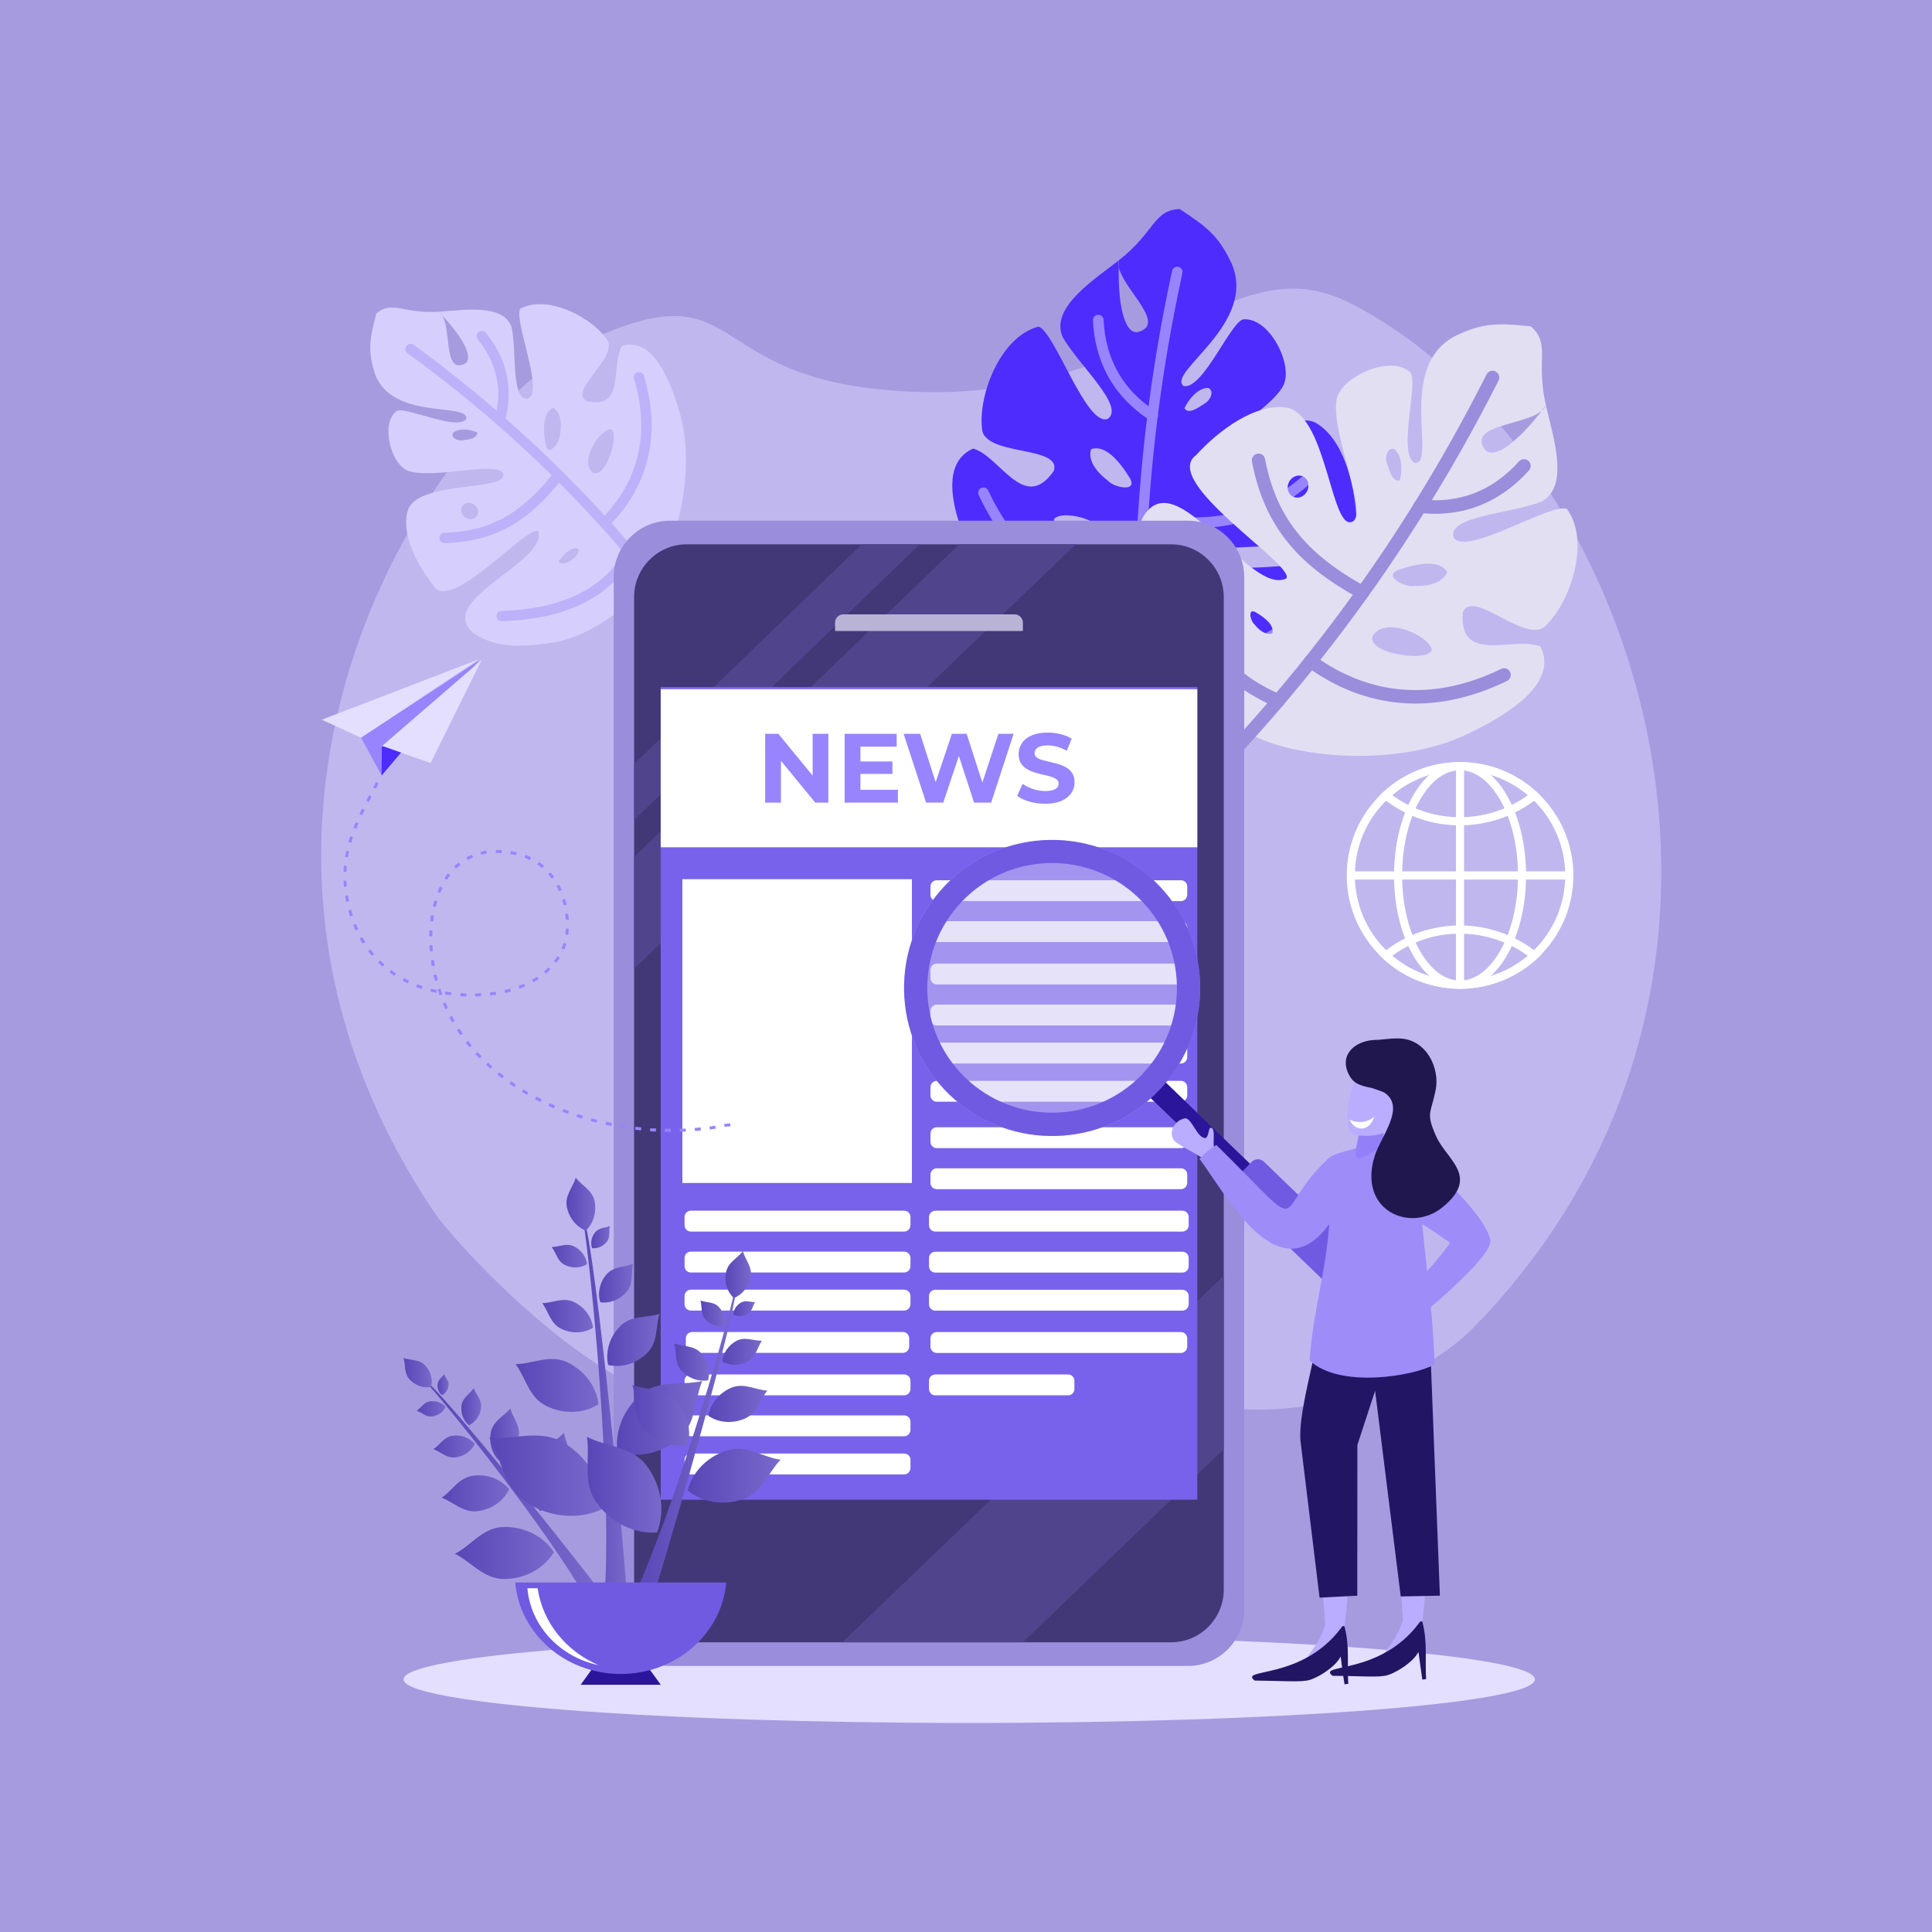 <svg width="1340" height="1340" viewBox="0 0 1340 1340" fill="none" xmlns="http://www.w3.org/2000/svg">
<rect width="1340" height="1340" fill="#A69BDF"/>
<g clip-path="url(#clip0_451_1552)">
<path d="M672.236 1195.01C888.932 1195.01 1064.6 1181.47 1064.6 1164.77C1064.6 1148.07 888.932 1134.53 672.236 1134.53C455.541 1134.53 279.874 1148.07 279.874 1164.77C279.874 1181.47 455.541 1195.01 672.236 1195.01Z" fill="#E4DFFF"/>
<path opacity="0.5" d="M302.066 842.116C312.799 857.936 417.724 978.232 502.412 979.63C578.771 980.916 603.647 874.929 683.863 882.755C743.565 888.569 751.167 949.388 820.315 970.406C888.346 991.089 978.289 965.99 1023.62 919.146C1259.35 675.31 1135.48 312.464 936.643 210.334C846.868 164.217 792.142 292.004 603.535 269.309C490.114 255.669 511.3 190.602 413.531 233.812C300.11 283.955 116.423 567.815 302.066 842.116Z" fill="#DCD5FF"/>
<path fill-rule="evenodd" clip-rule="evenodd" d="M792.086 482.847C757.987 477.145 698.341 436.729 676.037 389.047C669.106 374.513 645.404 324.091 674.975 311.122C693.59 316.321 710.304 356.177 730.875 326.662C736.521 309.333 686.602 316.265 681.404 299.383C677.435 275.737 693.534 233.142 720.422 226.545C731.825 230.57 753.291 295.861 768.216 290.551C780.961 281.998 747.31 252.539 736.912 233.477C728.415 213.241 758.769 194.068 776.098 180.484C774.868 208.602 779.229 231.688 789.067 230.347C812.21 224.421 771.57 195.13 776.098 180.484C801.141 160.863 799.856 145.714 818.247 144.987C836.861 157.285 845.135 163.378 854.135 182.552C872.693 224.645 808.52 258.408 820.986 267.744C834.793 270.427 854.582 220.396 863.134 221.459C880.967 220.732 897.401 253.713 889.966 267.632C878.954 288.091 823.278 314.364 828.868 325.824C835.799 340.19 886.724 281.998 912.047 292.955C931.947 303.911 939.382 335.886 940.724 357.966C948.382 387.537 840.83 373.451 839.433 384.407C851.619 410.512 949.165 368.587 942.177 413.866C936.308 437.847 916.463 452.661 896.283 465.965C865.035 486.369 816.29 487.598 792.086 482.847ZM874.538 323.029C870.793 322.19 866.992 324.874 866.153 329.066C865.203 333.203 867.551 337.283 871.296 338.122C875.041 338.904 878.842 336.221 879.681 332.029C880.631 327.892 878.283 323.811 874.538 323.029ZM783.589 331.526C789.458 341.643 772.688 338.234 768.384 333.37C762.011 328.563 754.018 320.066 756.757 311.513C766.316 308.327 775.875 319.004 783.589 331.526ZM768.608 378.37C772.073 361.6 738.03 352.991 731.322 359.699C727.353 367.413 763.018 389.27 768.608 378.37ZM841.278 415.711C847.594 416.885 840.104 422.643 836.638 422.698C832.334 423.593 825.849 423.928 823.278 419.736C825.346 414.593 833.284 414.369 841.278 415.711ZM837.756 269.029C830.545 269.253 824.452 277.023 821.489 283.116C824.396 287.7 830.824 282.837 835.073 280.209C839.824 277.582 842.563 270.65 837.756 269.029Z" fill="#4E2CFE"/>
<path d="M802.539 595.374C800.75 595.374 799.129 594.032 798.905 592.243C789.738 527.902 785.881 463.45 787.39 400.562C789.123 329.625 797.675 258.017 812.936 187.862C813.383 185.906 815.34 184.62 817.296 185.067C819.253 185.515 820.539 187.471 820.091 189.428C791.135 322.47 786.607 453.891 806.116 591.237C806.396 593.249 804.998 595.094 802.986 595.374C802.874 595.374 802.706 595.374 802.539 595.374Z" fill="#9884FE"/>
<path d="M799.464 292.004C798.793 292.004 798.067 291.836 797.452 291.389C784.762 283.172 774.924 272.775 768.328 260.644C762.179 249.352 758.713 236.439 758.042 222.185C757.93 220.173 759.496 218.44 761.564 218.328C763.576 218.216 765.309 219.781 765.421 221.85C766.763 249.241 778.893 270.539 801.532 285.24C803.209 286.358 803.713 288.594 802.595 290.327C801.812 291.445 800.638 292.004 799.464 292.004ZM790.8 421.636C790.744 421.636 790.632 421.636 790.576 421.636C739.987 418.841 701.304 391.786 678.776 343.32C677.938 341.476 678.72 339.296 680.565 338.457C682.41 337.619 684.59 338.401 685.428 340.246C706.726 386.084 743.229 411.686 790.967 414.313C792.98 414.425 794.545 416.158 794.433 418.17C794.377 420.071 792.756 421.58 790.8 421.636ZM828.812 366.295C817.799 366.351 805.725 365.121 792.197 362.662C790.185 362.27 788.899 360.37 789.235 358.413C789.626 356.401 791.526 355.115 793.483 355.451C840.383 364.003 872.078 356.848 902.823 330.799C904.388 329.513 906.68 329.681 908.022 331.246C909.308 332.811 909.14 335.103 907.575 336.445C890.134 351.258 872.022 360.314 852.29 364.171C844.911 365.568 837.141 366.295 828.812 366.295ZM823.725 461.549C811.091 461.605 799.911 459.369 790.017 456.574C788.061 456.015 786.943 454.002 787.502 452.046C788.061 450.089 790.073 448.971 792.03 449.53C819.532 457.3 857.991 460.487 911.264 416.046C912.829 414.761 915.121 414.984 916.463 416.493C917.749 418.059 917.525 420.35 916.016 421.692C878.898 452.549 848.544 461.437 823.725 461.549Z" fill="#9884FE"/>
<path fill-rule="evenodd" clip-rule="evenodd" d="M866.657 508.785C844.52 497.101 807.011 465.015 795.496 429.071C788.117 405.705 782.08 381.388 792.701 358.749C816.067 318.725 865.986 413.922 892.259 401.177C898.184 391.73 804.608 334.097 829.539 315.706C844.688 299.16 870.905 278.756 893.6 282.893C920.432 290.383 923.395 368.755 937.985 361.823C949.668 356.401 922.668 300.166 927.085 277.023C930.047 261.371 964.09 245.887 977.618 257.849C984.997 262.433 968.618 314.42 981.252 321.128C997.015 321.799 968.003 254.272 1009.48 232.974C1028.88 223.639 1039.28 224.086 1061.75 226.322C1075.72 238.676 1065.05 249.688 1072.2 281.16C1066.44 295.582 1015.74 292.675 1030.16 312.072C1037.1 319.451 1055.26 304.079 1072.2 281.16C1077.18 302.849 1088.8 337.339 1069.24 347.848C1048.89 356.178 1003.56 357.855 1008.2 372.724C1016.52 386.419 1075.05 348.799 1086.68 352.935C1103.56 375.295 1089.08 419.009 1070.8 435.164C1055.99 445.114 1021.16 407.773 1014.51 424.99C1011.83 461.325 1050.4 440.698 1068.4 448.468C1083.38 477.592 1032.57 502.021 1017.81 509.064C969.848 532.43 897.066 526.114 866.657 508.785ZM903.886 330.519C900.364 328.731 895.948 330.464 893.992 334.321C892.035 338.122 893.321 342.706 896.787 344.439C900.252 346.227 904.669 344.55 906.625 340.637C908.526 336.836 907.352 332.252 903.886 330.519ZM969.904 395.308C983.991 390.332 998.301 388.096 1003.84 396.705C1000.48 405.09 988.798 406.767 980.749 406.432C974.264 407.438 958.836 399.5 969.904 395.308ZM951.792 441.705C949.277 453.891 991.258 459.369 993.047 450.76C992.04 441.313 959.73 426.276 951.792 441.705ZM870.849 424.599C877.893 428.68 883.986 433.879 882.42 439.245C877.725 440.922 872.806 436.562 870.067 433.04C867.272 430.804 865.147 421.525 870.849 424.599ZM967.221 311.569C962.469 309.781 960.121 316.936 962.19 322.079C963.867 326.886 965.823 334.712 971.022 333.035C972.587 326.327 972.755 316.377 967.221 311.569Z" fill="#E2DFF3"/>
<path d="M789.123 592.355C790.185 592.299 791.247 591.908 792.086 591.125C840.327 546.405 884.6 498.163 923.618 447.63C967.612 390.724 1006.57 328.898 1039.39 263.887C1040.56 261.595 1039.61 258.8 1037.32 257.626C1035.03 256.452 1032.23 257.402 1031.06 259.694C968.841 382.786 888.625 488.996 785.713 584.305C783.812 586.038 783.701 589.001 785.489 590.902C786.44 591.908 787.781 592.411 789.123 592.355Z" fill="#9A8DDC"/>
<path d="M998.804 356.289C1008.92 355.898 1018.54 353.83 1027.48 350.14C1039.61 345.165 1050.73 337.116 1060.46 326.271C1062.19 324.37 1062.03 321.408 1060.13 319.675C1058.23 317.942 1055.26 318.11 1053.53 320.01C1035.19 340.47 1012.28 349.358 985.444 346.451C982.872 346.171 980.58 348.016 980.301 350.587C980.021 353.159 981.866 355.451 984.437 355.73C989.357 356.289 994.164 356.457 998.804 356.289ZM986.618 487.878C1005.74 487.095 1025.41 481.952 1045.26 472.282C1047.55 471.164 1048.55 468.369 1047.38 466.077C1046.26 463.785 1043.47 462.779 1041.18 463.953C995.394 486.257 950.674 483.07 911.823 454.897C909.755 453.388 906.848 453.835 905.339 455.903C903.83 457.971 904.277 460.878 906.345 462.387C931.277 480.443 958.388 488.996 986.618 487.878ZM945.196 415.655C946.761 415.599 948.27 414.705 949.109 413.251C950.339 411.015 949.5 408.164 947.264 406.935C905.227 383.848 884.991 358.19 877.445 318.389C876.942 315.874 874.538 314.197 872.023 314.7C869.507 315.203 867.83 317.606 868.333 320.122C872.638 343.041 881.19 361.879 894.327 377.587C905.842 391.339 921.215 403.245 942.792 415.096C943.575 415.487 944.413 415.655 945.196 415.655ZM886.724 490.673C888.457 490.617 890.078 489.555 890.805 487.878C891.811 485.53 890.749 482.791 888.401 481.785C862.016 470.381 829.986 448.524 816.57 380.047C816.067 377.531 813.607 375.91 811.092 376.357C808.576 376.86 806.955 379.32 807.402 381.836C813.887 414.928 824.955 440.251 841.166 459.145C856.035 476.53 872.246 484.915 884.712 490.337C885.327 490.617 886.053 490.729 886.724 490.673Z" fill="#9A8DDC"/>
<path fill-rule="evenodd" clip-rule="evenodd" d="M452.269 401.456C440.586 416.885 411.406 441.537 382.562 445.841C363.78 448.58 344.494 450.145 328.563 439.189C300.892 416.382 379.823 390.109 373.338 368.475C366.854 362.773 311.234 427.003 300.333 405.705C289.6 392.065 277.246 369.537 283.284 352.767C292.339 333.202 352.488 340.749 349.022 328.73C346.339 319.116 300.054 332.755 282.948 326.494C271.377 322.302 263.774 294.408 274.619 285.52C279.035 280.489 316.656 299.439 323.364 290.607C325.823 278.644 270.706 292.395 259.638 258.073C254.942 242.141 256.563 234.259 261.091 217.322C272.271 208.21 279.315 217.713 304.246 216.204C314.532 222.409 305.979 260.7 322.637 252.147C329.122 247.787 319.674 231.967 304.246 216.204C321.463 215.086 349.19 210.558 354.78 226.769C358.581 243.315 354.221 278.141 366.183 276.464C377.699 271.768 356.233 222.464 360.817 214.079C379.991 203.962 411.574 220.508 421.58 236.439C427.282 249.017 394.525 270.93 406.823 278.141C434.214 284.737 423.257 252.706 431.419 239.961C455.511 232.191 467.809 273.948 471.387 286.135C483.126 325.656 469.263 380.438 452.269 401.456ZM320.848 350.867C319.06 353.326 319.786 356.904 322.525 358.86C325.209 360.817 328.842 360.426 330.631 358.022C332.42 355.618 331.693 352.041 328.954 350.084C326.271 348.072 322.581 348.407 320.848 350.867ZM378.481 308.55C376.413 297.203 376.525 285.967 383.736 282.836C389.717 286.414 389.549 295.582 388.32 301.675C388.32 306.706 380.326 317.494 378.481 308.55ZM411.63 328.115C420.574 331.525 430.021 300.166 423.704 297.762C416.381 297.371 400.841 320.122 411.63 328.115ZM388.543 387.761C392.512 382.897 397.264 378.873 401.177 380.773C401.847 384.574 397.934 387.761 394.916 389.438C392.848 391.227 385.469 391.73 388.543 387.761ZM314.252 300.165C312.296 303.575 317.494 306.259 321.631 305.308C325.488 304.638 331.749 304.134 331.078 299.942C326.215 297.874 318.612 296.532 314.252 300.165Z" fill="#D6CFFD"/>
<path d="M506.381 471.052C506.492 470.213 506.325 469.375 505.822 468.648C477.704 426.22 446.4 386.475 412.692 350.364C374.736 309.724 332.364 272.271 286.861 239.123C285.24 237.949 283.004 238.284 281.83 239.905C280.656 241.526 280.992 243.762 282.613 244.936C368.867 307.768 439.916 382.227 499.84 472.617C500.958 474.294 503.194 474.741 504.815 473.623C505.71 473.008 506.269 472.058 506.381 471.052Z" fill="#BDB2F9"/>
<path d="M352.32 281.607C353.27 273.837 352.879 266.234 351.202 258.967C348.91 249.073 344.159 239.626 337.059 230.85C335.83 229.284 333.538 229.061 331.973 230.291C330.407 231.52 330.184 233.812 331.414 235.377C344.718 251.924 348.687 270.483 343.153 290.607C342.649 292.507 343.767 294.52 345.668 295.023C347.569 295.526 349.581 294.408 350.084 292.507C351.146 288.818 351.873 285.184 352.32 281.607ZM451.207 307.265C452.996 292.563 451.487 276.911 446.623 260.588C446.064 258.688 444.052 257.626 442.151 258.185C440.251 258.744 439.189 260.756 439.748 262.657C451.04 300.333 443.102 334.097 416.717 360.258C415.319 361.656 415.319 363.948 416.717 365.345C418.114 366.743 420.406 366.743 421.804 365.345C438.686 348.631 448.58 328.954 451.207 307.265ZM390.947 329.904C391.115 328.675 390.612 327.445 389.605 326.606C388.04 325.377 385.804 325.656 384.574 327.221C361.711 356.457 339.631 368.699 308.327 369.482C306.314 369.537 304.749 371.159 304.805 373.171C304.861 375.183 306.482 376.749 308.495 376.693C326.55 376.245 341.923 372.109 355.618 364.003C367.525 356.904 378.537 346.674 390.276 331.693C390.612 331.134 390.891 330.519 390.947 329.904ZM440.978 383.904C441.145 382.562 440.53 381.221 439.356 380.438C437.679 379.376 435.443 379.879 434.381 381.556C422.419 400.283 401.736 421.972 347.792 423.705C345.78 423.761 344.271 425.438 344.326 427.394C344.382 429.406 346.059 430.916 348.016 430.86C374.065 430.021 394.748 424.767 411.239 414.761C426.332 405.593 434.773 394.245 440.474 385.413C440.698 384.91 440.866 384.407 440.978 383.904Z" fill="#BDB2F9"/>
<path fill-rule="evenodd" clip-rule="evenodd" d="M464.679 361.153H823.949C845.358 361.153 862.967 378.761 862.967 400.171V1116.53C862.967 1137.94 845.358 1155.49 823.949 1155.49H464.679C443.27 1155.49 425.661 1137.88 425.661 1116.53V400.115C425.661 378.705 443.27 361.153 464.679 361.153Z" fill="#9A8DDB"/>
<path fill-rule="evenodd" clip-rule="evenodd" d="M476.251 377.531H812.321C832.389 377.531 848.768 394.022 848.768 414.034V1102.55C848.768 1122.62 832.389 1139.06 812.321 1139.06H476.251C456.182 1139.06 439.804 1122.57 439.804 1102.55V414.034C439.804 393.966 456.238 377.531 476.251 377.531Z" fill="#423877"/>
<path fill-rule="evenodd" clip-rule="evenodd" d="M584.249 1139.06L848.824 884.712V1005.01L709.465 1139.06H584.249Z" fill="#50458C"/>
<path fill-rule="evenodd" clip-rule="evenodd" d="M637.913 377.531L439.804 568.709V529.859L597.665 377.531H637.913Z" fill="#50458C"/>
<path fill-rule="evenodd" clip-rule="evenodd" d="M746.08 377.531L439.804 671.845V594.367L665.36 377.531H746.08Z" fill="#50458C"/>
<path d="M830.433 476.474H458.251V1040.17H830.433V476.474Z" fill="#7862EB"/>
<path d="M830.433 477.984H458.251V587.659H830.433V477.984Z" fill="white"/>
<path fill-rule="evenodd" clip-rule="evenodd" d="M584.92 426.108H703.707C706.95 426.108 709.465 428.736 709.465 431.922V437.065C709.465 437.344 709.241 437.68 708.85 437.68H579.777C579.386 437.68 579.162 437.4 579.162 437.065V431.922C579.162 428.68 581.734 426.108 584.92 426.108Z" fill="#B9B3D6"/>
<path d="M530.697 556.691V508.952H539.865L568.038 543.331H563.622V508.952H574.523V556.691H565.467L537.238 522.312H541.654V556.691H530.697ZM596.771 547.803H622.765V556.691H585.815V508.952H621.926V517.84H596.771V547.803ZM595.988 528.126H618.963V536.735H595.988V528.126ZM642.33 556.691L626.733 508.952H638.193L651.777 551.269H646.019L660.218 508.952H670.447L684.087 551.269H678.553L692.472 508.952H703.037L687.441 556.691H675.59L663.516 519.573H666.646L654.236 556.691H642.33ZM724.894 557.473C721.093 557.473 717.403 556.97 713.937 555.964C710.416 554.958 707.621 553.616 705.497 551.995L709.242 543.666C711.31 545.12 713.714 546.293 716.509 547.244C719.304 548.194 722.155 548.641 725.006 548.641C727.186 548.641 728.975 548.418 730.316 547.97C731.658 547.523 732.664 546.964 733.279 546.182C733.894 545.399 734.229 544.505 734.229 543.498C734.229 542.213 733.726 541.207 732.72 540.48C731.714 539.753 730.428 539.138 728.751 538.635C727.13 538.132 725.285 537.685 723.329 537.294C721.372 536.846 719.36 536.343 717.403 535.672C715.447 535.058 713.602 534.219 711.981 533.213C710.36 532.207 709.018 530.921 708.012 529.244C707.006 527.623 706.503 525.499 706.503 522.983C706.503 520.244 707.229 517.784 708.739 515.493C710.192 513.257 712.428 511.468 715.447 510.126C718.409 508.785 722.155 508.114 726.683 508.114C729.701 508.114 732.664 508.449 735.571 509.176C738.478 509.903 741.049 510.965 743.285 512.362L739.875 520.747C737.639 519.461 735.403 518.511 733.167 517.896C730.931 517.281 728.751 517.002 726.627 517.002C724.503 517.002 722.714 517.225 721.372 517.729C720.031 518.232 719.024 518.902 718.465 519.685C717.85 520.468 717.571 521.418 717.571 522.424C717.571 523.654 718.074 524.66 719.08 525.387C720.086 526.114 721.372 526.728 723.049 527.176C724.67 527.623 726.515 528.07 728.471 528.517C730.428 528.964 732.44 529.523 734.397 530.082C736.353 530.697 738.198 531.48 739.819 532.486C741.44 533.492 742.782 534.778 743.788 536.455C744.794 538.076 745.297 540.144 745.297 542.66C745.297 545.343 744.571 547.803 743.061 550.039C741.552 552.275 739.316 554.064 736.353 555.405C733.223 556.803 729.478 557.473 724.894 557.473Z" fill="#9884FE"/>
<path d="M632.491 609.796H473.288V820.483H632.491V609.796Z" fill="white"/>
<path d="M819.085 625.001H649.708C647.305 625.001 645.348 623.044 645.348 620.64V614.883C645.348 612.479 647.305 610.522 649.708 610.522H819.085C821.489 610.522 823.445 612.479 823.445 614.883V620.64C823.39 622.988 821.433 625.001 819.085 625.001ZM819.085 653.398H649.708C647.305 653.398 645.348 651.441 645.348 649.038V643.28C645.348 640.876 647.305 638.92 649.708 638.92H819.085C821.489 638.92 823.445 640.876 823.445 643.28V649.038C823.39 651.441 821.433 653.398 819.085 653.398ZM819.085 682.801H649.708C647.305 682.801 645.348 680.845 645.348 678.441V672.683C645.348 670.28 647.305 668.323 649.708 668.323H819.085C821.489 668.323 823.445 670.28 823.445 672.683V678.441C823.39 680.845 821.433 682.801 819.085 682.801ZM819.085 711.254H649.708C647.305 711.254 645.348 709.298 645.348 706.894V701.136C645.348 698.733 647.305 696.776 649.708 696.776H819.085C821.489 696.776 823.445 698.733 823.445 701.136V706.894C823.39 709.298 821.433 711.254 819.085 711.254ZM819.085 737.639H649.708C647.305 737.639 645.348 735.683 645.348 733.279V727.521C645.348 725.117 647.305 723.161 649.708 723.161H819.085C821.489 723.161 823.445 725.117 823.445 727.521V733.279C823.39 735.683 821.433 737.639 819.085 737.639ZM819.085 764.136H649.708C647.305 764.136 645.348 762.179 645.348 759.775V754.018C645.348 751.614 647.305 749.658 649.708 749.658H819.085C821.489 749.658 823.445 751.614 823.445 754.018V759.775C823.39 762.179 821.433 764.136 819.085 764.136ZM819.085 796.334H649.708C647.305 796.334 645.348 794.378 645.348 791.974V786.216C645.348 783.812 647.305 781.856 649.708 781.856H819.085C821.489 781.856 823.445 783.812 823.445 786.216V791.974C823.39 794.378 821.433 796.334 819.085 796.334ZM819.085 824.787H649.708C647.305 824.787 645.348 822.831 645.348 820.427V814.669C645.348 812.266 647.305 810.309 649.708 810.309H819.085C821.489 810.309 823.445 812.266 823.445 814.669V820.427C823.39 822.831 821.433 824.787 819.085 824.787ZM820.091 854.191H648.702C646.298 854.191 644.342 852.234 644.342 849.83V844.073C644.342 841.669 646.298 839.712 648.702 839.712H820.091C822.495 839.712 824.452 841.669 824.452 844.073V849.83C824.452 852.234 822.495 854.191 820.091 854.191ZM820.091 882.644H648.702C646.298 882.644 644.342 880.687 644.342 878.283V872.526C644.342 870.122 646.298 868.166 648.702 868.166H820.091C822.495 868.166 824.452 870.122 824.452 872.526V878.283C824.452 880.687 822.495 882.644 820.091 882.644ZM820.091 909.028H648.702C646.298 909.028 644.342 907.072 644.342 904.668V898.911C644.342 896.507 646.298 894.55 648.702 894.55H820.091C822.495 894.55 824.452 896.507 824.452 898.911V904.668C824.452 907.072 822.495 909.028 820.091 909.028ZM819.085 938.376H649.708C647.305 938.376 645.348 936.42 645.348 934.016V928.258C645.348 925.854 647.305 923.898 649.708 923.898H819.085C821.489 923.898 823.445 925.854 823.445 928.258V934.016C823.39 936.42 821.433 938.376 819.085 938.376ZM740.825 967.779H648.702C646.298 967.779 644.342 965.823 644.342 963.419V957.661C644.342 955.258 646.298 953.301 648.702 953.301H740.825C743.229 953.301 745.185 955.258 745.185 957.661V963.419C745.185 965.823 743.229 967.779 740.825 967.779Z" fill="white"/>
<path d="M627.124 854.191H479.157C476.753 854.191 474.797 852.234 474.797 849.83V844.073C474.797 841.669 476.753 839.712 479.157 839.712H627.124C629.528 839.712 631.485 841.669 631.485 844.073V849.83C631.429 852.234 629.472 854.191 627.124 854.191ZM627.124 882.588H479.157C476.753 882.588 474.797 880.631 474.797 878.228V872.47C474.797 870.066 476.753 868.11 479.157 868.11H627.124C629.528 868.11 631.485 870.066 631.485 872.47V878.228C631.429 880.631 629.472 882.588 627.124 882.588ZM627.124 908.973H479.157C476.753 908.973 474.797 907.016 474.797 904.612V898.855C474.797 896.451 476.753 894.494 479.157 894.494H627.124C629.528 894.494 631.485 896.451 631.485 898.855V904.612C631.429 907.016 629.472 908.973 627.124 908.973ZM626.23 938.32H480.051C477.648 938.32 475.691 936.363 475.691 933.96V928.202C475.691 925.798 477.648 923.842 480.051 923.842H626.23C628.634 923.842 630.59 925.798 630.59 928.202V933.96C630.59 936.363 628.578 938.32 626.23 938.32ZM627.124 967.779H479.157C476.753 967.779 474.797 965.823 474.797 963.419V957.661C474.797 955.258 476.753 953.301 479.157 953.301H627.124C629.528 953.301 631.485 955.258 631.485 957.661V963.419C631.429 965.823 629.472 967.779 627.124 967.779ZM627.124 996.177H479.157C476.753 996.177 474.797 994.22 474.797 991.816V986.059C474.797 983.655 476.753 981.698 479.157 981.698H627.124C629.528 981.698 631.485 983.655 631.485 986.059V991.816C631.429 994.22 629.472 996.177 627.124 996.177ZM627.124 1022.62H479.157C476.753 1022.62 474.797 1020.66 474.797 1018.26V1012.5C474.797 1010.1 476.753 1008.14 479.157 1008.14H627.124C629.528 1008.14 631.485 1010.1 631.485 1012.5V1018.26C631.429 1020.6 629.472 1022.62 627.124 1022.62Z" fill="white"/>
<path opacity="0.5" fill-rule="evenodd" clip-rule="evenodd" d="M658.372 759.105C697.391 796.725 758.433 797.396 798.178 761.788L856.37 817.967L855.14 819.253C852.904 821.601 852.96 825.402 855.308 827.694L860.115 832.334C866.544 824.675 872.246 815.955 877.221 806.452L876.438 805.725C874.09 803.489 870.289 803.545 868.053 805.893L866.823 807.179L808.576 750.943C842.786 709.968 839.991 648.926 800.973 611.361C760.166 571.951 695.099 573.125 655.745 613.876C616.447 654.683 617.621 719.695 658.372 759.105Z" fill="#CEC7F4"/>
<path fill-rule="evenodd" clip-rule="evenodd" d="M795.774 759.384L798.234 761.788L856.426 817.967L860.786 822.16L871.295 811.315L866.935 807.123L808.687 750.887L806.228 748.54L795.774 759.384Z" fill="#2B159A"/>
<path fill-rule="evenodd" clip-rule="evenodd" d="M658.372 759.105C697.39 796.725 758.433 797.396 798.178 761.788C800.022 760.111 801.867 758.378 803.6 756.533C805.333 754.689 807.066 752.844 808.631 750.943C842.842 709.969 840.047 648.926 801.028 611.361C760.221 571.951 695.154 573.125 655.8 613.876C616.447 654.683 617.621 719.695 658.372 759.105ZM667.427 625C700.632 590.622 755.414 589.672 789.848 622.876C824.227 656.081 825.233 710.863 792.029 745.297C758.824 779.676 703.986 780.682 669.552 747.477C635.173 714.329 634.223 659.491 667.427 625ZM855.363 827.694L860.171 832.334L926.915 896.73C929.263 899.022 933.12 898.966 935.356 896.619L948.269 883.203C950.561 880.855 950.505 877.054 948.157 874.762L877.332 806.396L876.549 805.669C874.202 803.433 870.4 803.489 868.164 805.837L866.935 807.123L856.425 817.967L855.196 819.253C852.96 821.601 853.015 825.402 855.363 827.694Z" fill="#705AE2"/>
<path fill-rule="evenodd" clip-rule="evenodd" d="M842.171 801.365L841.948 795.551C841.277 791.079 843.01 782.694 839.935 782.191C837.923 782.024 838.705 787.781 836.302 789.291C830.488 790.129 826.408 774.701 821.712 775.707C814.724 777.048 810.308 785.042 814.054 790.576C815.786 793.595 826.016 797.955 834.234 803.377L842.171 801.365ZM984.549 1115.52L973.089 1123.8C969.12 1136.49 961.182 1144.48 954.642 1154.54L987.064 1140.68L984.549 1115.52Z" fill="#BAADFF"/>
<path fill-rule="evenodd" clip-rule="evenodd" d="M971.301 1097.64L989.357 1096.41L986.673 1124.19C985.388 1127.32 973.369 1129.39 973.09 1123.91L971.301 1097.64Z" fill="#BAADFF"/>
<path fill-rule="evenodd" clip-rule="evenodd" d="M924.233 1162.31C912.885 1153.53 956.879 1162.37 984.158 1125.81C985.332 1123.96 986.618 1124.13 986.729 1125.7C990.139 1139.17 988.295 1151.63 989.133 1164.6L986.506 1164.94C985.555 1158.45 984.661 1152.03 983.823 1145.6C980.469 1153.03 965.711 1162.09 959.562 1162.42C954.14 1163.37 938.096 1162.31 924.233 1162.31Z" fill="#221563"/>
<path fill-rule="evenodd" clip-rule="evenodd" d="M930.606 1118.88L919.146 1127.15C915.177 1139.84 907.24 1147.78 900.699 1157.9L933.121 1144.03L930.606 1118.88Z" fill="#BAADFF"/>
<path fill-rule="evenodd" clip-rule="evenodd" d="M917.301 1100.88L935.356 1099.7L932.673 1127.49C931.388 1130.62 919.369 1132.68 919.09 1127.21L917.301 1100.88Z" fill="#BAADFF"/>
<path fill-rule="evenodd" clip-rule="evenodd" d="M870.233 1165.61C858.83 1156.78 902.879 1165.61 930.158 1129.11C931.332 1127.21 932.618 1127.43 932.729 1128.94C936.139 1142.47 934.295 1154.93 935.133 1167.9L932.506 1168.18C931.556 1161.75 930.661 1155.32 929.823 1148.9C926.469 1156.33 911.711 1165.39 905.562 1165.72C900.14 1166.67 884.096 1165.67 870.233 1165.61ZM967.443 881.749L913.444 931.221C907.854 956.935 900.978 982.761 901.929 998.86L915.233 1108.09C923.953 1107.64 932.674 1107.19 941.394 1106.75L941.45 1002.21L953.748 964.593L971.524 1107.25L998.691 1106.75L992.039 935.525L967.443 881.749Z" fill="#221563"/>
<path fill-rule="evenodd" clip-rule="evenodd" d="M957.661 829.65C964.928 817.52 972.251 805.39 979.518 793.315C997.574 815.452 1028.54 840.439 1033.69 859.836C1035.87 872.414 981.81 915.401 961.127 933.177C959.45 926.413 957.717 921.606 956.04 914.898C974.263 897.737 991.704 881.693 1005.79 862.017C992.375 852.29 971.133 839.433 957.661 829.65Z" fill="#9E8CF9"/>
<path fill-rule="evenodd" clip-rule="evenodd" d="M984.213 811.874C973.145 805.725 962.188 799.52 951.12 793.371C940.946 797.005 924.456 799.353 920.543 804.216C880.127 842.563 910.649 860.004 843.625 794.098C838.649 797.62 836.917 798.458 831.941 803.769C850.78 828.868 886.556 897.848 921.94 848.992C919.593 882.811 910.649 909.699 908.301 943.575C929.096 963.196 980.244 954.531 994.946 946.426C993.828 899.973 985.275 858.271 984.213 811.874Z" fill="#9E8CF9"/>
<path fill-rule="evenodd" clip-rule="evenodd" d="M943.126 783.645L959.673 784.036L959.337 796.222C953.133 796.11 937.257 812.21 940.667 795.887L943.126 783.645Z" fill="#9380F8"/>
<path fill-rule="evenodd" clip-rule="evenodd" d="M977.394 758.098L942.68 743.788C934.854 756.98 930.047 785.378 940.22 787.334C963.028 789.794 967.947 782.583 977.394 758.098Z" fill="#BAADFF"/>
<path fill-rule="evenodd" clip-rule="evenodd" d="M964.146 771.85C965.208 769.502 966.27 767.098 967.332 764.751C970.518 759.216 975.214 761.844 972.978 766.204C969.791 771.85 968.059 770.117 964.146 771.85Z" fill="#BAADFF"/>
<path fill-rule="evenodd" clip-rule="evenodd" d="M951.288 754.577C942.624 752.844 938.208 751.39 934.966 744.123C928.928 730.148 941.45 721.428 954.195 721.26C958.108 721.26 963.419 720.086 970.294 720.254C989.412 720.645 998.803 740.825 995.729 756.142C992.375 772.688 988.797 771.682 996.064 788.061C1003.22 804.384 1026.7 815.899 1000.59 837.253C978.232 855.644 941.338 839.545 953.58 801.421C957.94 787.949 975.046 767.993 960.344 757.931C959.058 757.036 951.4 754.633 951.288 754.577Z" fill="#20174F"/>
<path d="M953.189 774.421C951.791 779.341 948.214 782.806 944.077 782.75C940.611 782.695 937.648 780.179 936.027 776.49C938.04 777.552 940.388 778.223 942.903 778.223C946.984 778.278 950.617 776.825 953.189 774.421Z" fill="white"/>
<path fill-rule="evenodd" clip-rule="evenodd" d="M419.177 1107.31L405.705 1107.08C377.475 1058.73 316.6 982.593 298.489 962.022C296.197 959.45 294.576 957.717 293.793 957.047C294.072 956.432 296.029 957.941 299.215 961.183C308.159 970.183 327.053 992.375 348.295 1018.26C355.339 1026.87 362.662 1035.87 369.985 1044.92C387.873 1067.11 405.649 1089.64 419.177 1107.31Z" fill="url(#paint0_linear_451_1552)"/>
<path fill-rule="evenodd" clip-rule="evenodd" d="M279.93 941.898C284.625 943.631 290.662 942.569 294.743 946.873C298.824 951.121 300.277 956.935 299.047 961.91C294.016 962.916 288.315 961.239 284.234 956.935C280.153 952.631 281.383 947.096 279.93 941.898Z" fill="url(#paint1_linear_451_1552)"/>
<path fill-rule="evenodd" clip-rule="evenodd" d="M289.041 978.4C292.116 976.388 294.072 972.419 298.376 971.916C302.681 971.357 306.65 973.034 308.997 975.885C307.432 979.295 303.966 981.866 299.662 982.425C295.414 982.928 292.675 979.798 289.041 978.4Z" fill="url(#paint2_linear_451_1552)"/>
<path fill-rule="evenodd" clip-rule="evenodd" d="M308.048 953.134C308.942 955.649 311.458 957.661 311.122 960.792C310.787 963.922 308.998 966.438 306.594 967.668C304.47 966.046 303.184 963.14 303.52 960.065C303.855 956.879 306.482 955.481 308.048 953.134Z" fill="url(#paint3_linear_451_1552)"/>
<path fill-rule="evenodd" clip-rule="evenodd" d="M328.562 962.804C325.991 966.717 320.848 969.289 320.121 974.823C319.451 980.301 321.519 985.5 325.264 988.518C329.624 986.506 332.978 982.034 333.649 976.556C334.432 971.021 330.351 967.556 328.562 962.804Z" fill="url(#paint4_linear_451_1552)"/>
<path fill-rule="evenodd" clip-rule="evenodd" d="M300.612 1005.12C305.028 1002.27 307.823 996.568 313.972 995.785C320.121 995.003 325.879 997.35 329.289 1001.49C327.053 1006.35 322.078 1010.04 315.929 1010.82C309.78 1011.6 305.867 1007.08 300.612 1005.12Z" fill="url(#paint5_linear_451_1552)"/>
<path fill-rule="evenodd" clip-rule="evenodd" d="M353.942 976.891C349.805 982.202 342.203 985.22 340.582 992.99C338.905 1000.76 341.308 1008.36 346.283 1013.17C352.768 1010.77 358.022 1004.84 359.699 997.015C361.32 989.301 355.954 983.879 353.942 976.891Z" fill="url(#paint6_linear_451_1552)"/>
<path fill-rule="evenodd" clip-rule="evenodd" d="M306.314 1038.77C313.47 1034.13 318.109 1024.8 328.171 1023.51C338.177 1022.23 347.625 1026.08 353.159 1032.85C349.469 1040.78 341.364 1046.82 331.302 1048.11C321.24 1049.39 314.923 1042.01 306.314 1038.77Z" fill="url(#paint7_linear_451_1552)"/>
<path fill-rule="evenodd" clip-rule="evenodd" d="M391.115 993.773C384.127 1001.32 372.165 1004.9 368.587 1016.52C365.065 1028.15 367.693 1040 374.568 1047.94C384.686 1045.2 393.518 1036.82 397.096 1025.19C400.618 1013.62 393.183 1004.62 391.115 993.773Z" fill="url(#paint8_linear_451_1552)"/>
<path fill-rule="evenodd" clip-rule="evenodd" d="M315.538 1077.68C326.662 1072.09 334.824 1059.29 349.581 1059.06C364.283 1058.84 377.252 1065.88 384.183 1076.56C377.587 1087.46 364.898 1094.95 350.14 1095.18C335.438 1095.34 327.501 1083.72 315.538 1077.68Z" fill="url(#paint9_linear_451_1552)"/>
<path fill-rule="evenodd" clip-rule="evenodd" d="M419.233 1107.31C420.463 1090.93 420.742 1071.08 420.351 1049.73C420.071 1034.02 419.456 1017.53 418.562 1000.98C415.376 939.27 408.891 876.83 405.481 853.296C404.811 848.657 404.252 845.526 403.86 844.24C404.643 843.737 405.705 846.924 406.935 852.961C411.63 875.712 419.121 939.27 425.55 1003.05C427.394 1021.44 429.183 1039.89 430.748 1057.33C432.369 1075.5 433.823 1092.66 434.997 1107.64L419.233 1107.31Z" fill="url(#paint10_linear_451_1552)"/>
<path fill-rule="evenodd" clip-rule="evenodd" d="M399.332 816.793C403.356 822.216 410.959 825.458 412.468 833.34C413.922 841.222 411.35 848.824 406.263 853.52C399.835 851.004 394.636 844.799 393.127 836.917C391.673 829.147 397.207 823.781 399.332 816.793Z" fill="url(#paint11_linear_451_1552)"/>
<path fill-rule="evenodd" clip-rule="evenodd" d="M382.674 864.923C387.593 864.923 392.792 861.849 398.046 864.42C403.301 866.992 406.599 871.799 407.158 876.83C402.854 879.513 397.04 879.905 391.786 877.333C386.587 874.762 385.86 869.228 382.674 864.923Z" fill="url(#paint12_linear_451_1552)"/>
<path fill-rule="evenodd" clip-rule="evenodd" d="M422.978 850.333C422.195 853.855 423.481 857.992 420.854 861.29C418.171 864.588 414.258 866.153 410.624 865.706C409.45 862.24 410.121 858.048 412.748 854.75C415.376 851.452 419.4 851.843 422.978 850.333Z" fill="url(#paint13_linear_451_1552)"/>
<path fill-rule="evenodd" clip-rule="evenodd" d="M439.077 876.495C433.263 879.066 425.549 878.172 420.686 883.873C415.822 889.575 414.369 897.01 416.325 903.215C422.754 904.165 429.853 901.594 434.716 895.836C439.58 890.078 437.567 883.147 439.077 876.495Z" fill="url(#paint14_linear_451_1552)"/>
<path fill-rule="evenodd" clip-rule="evenodd" d="M376.078 903.83C383.177 903.83 390.612 899.414 398.159 903.103C405.705 906.736 410.457 913.668 411.295 920.879C405.146 924.736 396.761 925.295 389.215 921.606C381.668 917.916 380.606 909.923 376.078 903.83Z" fill="url(#paint15_linear_451_1552)"/>
<path fill-rule="evenodd" clip-rule="evenodd" d="M457.412 911.264C448.803 914.227 437.903 912.047 430.301 919.649C422.642 927.252 419.791 937.649 421.804 946.761C430.86 948.829 441.313 945.978 448.915 938.376C456.574 930.718 454.505 920.6 457.412 911.264Z" fill="url(#paint16_linear_451_1552)"/>
<path fill-rule="evenodd" clip-rule="evenodd" d="M357.631 946.146C369.202 946.146 381.388 938.991 393.686 944.972C406.04 950.953 413.81 962.245 415.096 974.04C405.034 980.301 391.339 981.195 379.041 975.214C366.743 969.233 365.01 956.208 357.631 946.146Z" fill="url(#paint17_linear_451_1552)"/>
<path fill-rule="evenodd" clip-rule="evenodd" d="M487.039 957.829C473.567 961.239 457.3 956.432 444.722 966.997C432.145 977.562 426.331 992.99 428.232 1007.08C441.76 1011.44 457.971 1008.47 470.548 997.909C483.182 987.344 481.393 971.692 487.039 957.829Z" fill="url(#paint18_linear_451_1552)"/>
<path fill-rule="evenodd" clip-rule="evenodd" d="M339.352 997.071C356.122 998.916 374.848 990.531 391.73 1001.1C408.612 1011.66 418.059 1029.27 418.059 1046.49C402.519 1053.98 382.562 1053.03 365.68 1042.46C348.855 1031.9 348.463 1012.78 339.352 997.071Z" fill="url(#paint19_linear_451_1552)"/>
<path fill-rule="evenodd" clip-rule="evenodd" d="M509.735 900.029C504.369 930.55 473.959 1039.56 452.997 1107.86L439.469 1107.64C467.475 1047.21 500.735 932.283 508.449 899.861C509.4 895.836 509.959 893.097 510.07 891.867C510.853 891.7 510.685 894.606 509.735 900.029Z" fill="url(#paint20_linear_451_1552)"/>
<path fill-rule="evenodd" clip-rule="evenodd" d="M515.269 867.83C516.778 873.644 522.033 878.786 520.635 885.718C519.294 892.706 514.654 898.072 508.952 900.308C504.48 896.115 502.188 889.352 503.586 882.42C504.927 875.488 511.244 872.861 515.269 867.83Z" fill="url(#paint21_linear_451_1552)"/>
<path fill-rule="evenodd" clip-rule="evenodd" d="M485.865 901.985C489.946 903.606 495.201 902.768 498.666 906.569C502.188 910.37 503.306 915.457 502.132 919.761C497.716 920.544 492.797 918.979 489.331 915.177C485.809 911.32 487.039 906.513 485.865 901.985Z" fill="url(#paint22_linear_451_1552)"/>
<path fill-rule="evenodd" clip-rule="evenodd" d="M523.765 903.103C521.976 905.73 521.697 909.587 518.455 911.376C515.212 913.221 511.467 913.221 508.616 911.712C508.784 908.469 510.685 905.283 513.927 903.438C517.113 901.594 520.355 903.215 523.765 903.103Z" fill="url(#paint23_linear_451_1552)"/>
<path fill-rule="evenodd" clip-rule="evenodd" d="M528.462 929.879C522.816 930.103 516.778 926.861 510.909 929.935C505.039 933.066 501.462 938.656 501.015 944.413C505.99 947.264 512.698 947.488 518.567 944.357C524.437 941.283 525.052 934.91 528.462 929.879Z" fill="url(#paint24_linear_451_1552)"/>
<path fill-rule="evenodd" clip-rule="evenodd" d="M467.754 931.78C473.623 934.128 481.114 932.954 486.145 938.432C491.176 943.91 492.797 951.121 491.12 957.326C484.803 958.5 477.76 956.208 472.729 950.73C467.698 945.252 469.431 938.32 467.754 931.78Z" fill="url(#paint25_linear_451_1552)"/>
<path fill-rule="evenodd" clip-rule="evenodd" d="M532.206 964.481C524.157 964.146 515.94 958.78 507.163 962.525C498.387 966.27 492.629 973.873 491.399 982.034C498.163 986.674 507.666 987.736 516.443 983.99C525.163 980.245 526.784 971.189 532.206 964.481Z" fill="url(#paint26_linear_451_1552)"/>
<path fill-rule="evenodd" clip-rule="evenodd" d="M438.741 960.624C448.244 964.425 460.598 962.469 468.815 971.413C476.977 980.357 479.716 992.208 476.921 1002.27C466.635 1004.17 455.064 1000.43 446.847 991.481C438.685 982.537 441.536 971.301 438.741 960.624Z" fill="url(#paint27_linear_451_1552)"/>
<path fill-rule="evenodd" clip-rule="evenodd" d="M541.374 1012.44C529.188 1010.82 517.393 1001.6 503.586 1006.18C489.779 1010.77 479.996 1021.56 476.978 1033.74C486.704 1041.74 500.959 1044.59 514.766 1040C528.573 1035.47 532.207 1022 541.374 1012.44Z" fill="url(#paint28_linear_451_1552)"/>
<path fill-rule="evenodd" clip-rule="evenodd" d="M407.103 996.568C420.295 1003.61 438.407 1002.77 448.804 1016.97C459.201 1031.17 461.27 1048.72 455.68 1062.92C440.475 1063.98 424.376 1056.72 413.978 1042.52C403.581 1028.26 409.45 1012.44 407.103 996.568Z" fill="url(#paint29_linear_451_1552)"/>
<path fill-rule="evenodd" clip-rule="evenodd" d="M430.524 1130.28L444.388 1149.34L458.307 1168.52H430.524H402.742L416.605 1149.34L430.524 1130.28Z" fill="#2B159A"/>
<path fill-rule="evenodd" clip-rule="evenodd" d="M503.698 1097.58C500.679 1133.08 469.04 1161.03 430.525 1161.03C392.01 1161.03 360.37 1133.08 357.352 1097.58H503.698Z" fill="#705AE2"/>
<path fill-rule="evenodd" clip-rule="evenodd" d="M415.208 1154.93C388.432 1149.34 368.084 1127.88 365.792 1101.6H372.891C376.357 1125.42 392.736 1145.37 415.208 1154.93Z" fill="white"/>
<path fill-rule="evenodd" clip-rule="evenodd" d="M332.029 457.356L223.191 499.17L250.415 511.691L332.029 457.356Z" fill="#E4DFFF"/>
<path fill-rule="evenodd" clip-rule="evenodd" d="M332.309 458.027L250.415 511.691L264.67 537.853L332.309 458.027Z" fill="#9884FE"/>
<path fill-rule="evenodd" clip-rule="evenodd" d="M282.781 516.554L264.669 537.852L264.837 517.784L282.781 516.554Z" fill="#4E2CFE"/>
<path fill-rule="evenodd" clip-rule="evenodd" d="M298.656 529.244L265.061 517.337L334.041 457.748L298.656 529.244Z" fill="#E4DFFF"/>
<path d="M260.812 542.436L262.657 543.387L260.644 547.076L258.799 546.126L260.812 542.436ZM506.157 781.185L505.542 781.297H504.815L504.2 781.409L503.362 781.521L502.635 781.632L502.188 779.62L503.027 779.508L503.865 779.396L504.592 779.285H505.318L506.045 779.173L506.492 779.229L506.604 781.297L506.157 781.185ZM495.536 782.918L493.579 783.253L492.35 783.365L492.126 781.297L493.244 781.241L495.201 780.906L496.095 780.738L496.43 782.806L495.536 782.918ZM485.53 784.092L483.462 784.316L482.008 784.427L481.785 782.359L483.35 782.191L485.306 781.968H485.921L486.145 784.036L485.53 784.092ZM475.356 784.875H473.344L471.555 784.93L471.443 782.862H473.232L475.188 782.75L475.58 782.694L475.691 784.763L475.356 784.875ZM465.126 785.042H463.114H461.102L461.157 782.918H463.058H465.07L465.294 782.974V785.042H465.126ZM454.897 784.819L452.772 784.763L450.76 784.539L450.984 782.527L452.884 782.639L455.008 782.694H455.12L454.897 784.819ZM444.611 784.036L442.487 783.757L440.474 783.533L440.698 781.521H440.81L442.822 781.744L444.835 781.968L444.611 784.036ZM432.257 782.471L430.189 782.08H430.077L430.357 780.011H430.468L432.537 780.403L434.437 780.626L434.158 782.694L432.257 782.471ZM421.972 780.57L420.015 780.123L419.903 780.011L420.35 778.055H420.462L422.531 778.446L424.375 778.893L423.984 780.962L421.972 780.57ZM411.965 778.167L410.009 777.663L409.785 777.608L410.288 775.651L410.512 775.707L412.469 776.21L414.313 776.657L413.81 778.614L411.965 778.167ZM402.071 775.372L400.059 774.757L399.835 774.589L400.45 772.688L400.785 772.744L402.686 773.359L404.363 773.806L403.748 775.819L402.071 775.372ZM392.4 771.962L390.5 771.235L390.053 771.123L390.779 769.223L391.227 769.334L393.127 770.061L394.581 770.564L393.854 772.577L392.4 771.962ZM382.842 768.16L380.997 767.322L380.326 766.987L381.165 765.142L381.835 765.365L383.68 766.204L385.022 766.819L384.183 768.664L382.842 768.16ZM373.674 763.856L371.941 762.85L371.047 762.347L372.053 760.614L372.947 761.005L374.68 761.9L375.742 762.459L374.904 764.303L373.674 763.856ZM364.786 758.993L363.053 757.987L361.991 757.316L363.053 755.471L364.115 756.254L365.848 757.26L366.519 757.651L365.513 759.384L364.786 758.993ZM356.289 753.738L354.668 752.62L353.27 751.614L354.444 749.937L355.842 750.887L357.463 752.005L357.798 752.285L356.624 754.074L356.289 753.738ZM346.674 746.695L345.109 745.465L344.885 745.297L346.227 743.732L346.451 743.9L348.016 745.13L349.469 746.248L348.295 747.925L346.674 746.695ZM339.128 740.378L337.674 739.148L337.059 738.533L338.513 737.024L339.128 737.583L340.525 738.925L341.531 739.819L340.19 741.384L339.128 740.378ZM332.084 733.614L330.687 732.161L329.681 731.043L331.246 729.645L332.252 730.763L333.538 732.161L334.041 732.72L332.587 734.117L332.084 733.614ZM325.544 726.291L324.258 724.838L323.084 723.273L322.973 723.161L324.65 721.819L324.761 721.987L325.935 723.496L327.109 725.006V725.117L325.544 726.403V726.291ZM318.445 716.9L317.327 715.167L316.88 714.496L318.612 713.378L319.06 714.049L320.178 715.67L321.016 716.788L319.339 718.018L318.445 716.9ZM313.246 708.515L312.24 706.782L311.625 705.497L313.47 704.546L314.085 705.832L315.091 707.453L315.426 708.124L313.693 709.13L313.246 708.515ZM308.662 699.739L308.327 698.844L307.88 697.95L307.488 696.944L307.153 696.161L308.998 695.323L309.333 696.105L309.78 697.056L310.116 697.95L310.563 698.844L310.619 699.068L308.774 700.018L308.662 699.739ZM304.526 689.453L304.302 688.559L303.911 687.553L303.519 686.546L303.464 686.323L305.476 685.708L305.532 685.932L305.923 686.938L306.147 687.832L306.538 688.838L306.762 689.621L304.861 690.348L304.526 689.453ZM301.563 679.783L301.283 678.776L301.004 677.77L300.724 676.764L300.669 676.373L302.681 675.814L302.737 676.205L303.016 677.211L303.296 678.217L303.575 679.224L303.687 679.838L301.675 680.397L301.563 679.783ZM299.383 669.497L299.215 668.379L299.047 667.373L298.88 666.367L298.824 666.087L300.892 665.752L300.948 666.143L301.116 667.149L301.283 668.044L301.451 669.162L301.563 669.776L299.495 670.112L299.383 669.497ZM298.041 659.267L297.985 658.205L297.929 657.143L297.874 656.081L297.818 655.578L299.886 655.466L299.942 655.969L299.998 657.031L300.054 657.982L300.11 659.044L300.221 659.659L298.153 659.77L298.041 659.267ZM297.65 649.038L297.706 648.087L297.762 647.025L297.818 646.075L297.874 645.125L299.886 645.348L299.83 646.187L299.886 647.137L299.83 648.087L299.774 649.149L299.83 649.429L297.706 649.317L297.65 649.038ZM298.433 638.193L298.6 637.243L298.656 636.404L298.824 635.454L298.936 634.783L301.004 635.063L300.892 635.733L300.724 636.684L300.669 637.522L300.501 638.472L300.389 639.143L298.377 638.92L298.433 638.193ZM300.389 627.907L300.557 627.013L300.836 626.119L301.116 625.224L301.283 624.442L303.296 625.056L303.128 625.839L302.849 626.622L302.681 627.516L302.401 628.41L302.29 629.081L300.221 628.578L300.389 627.907ZM303.464 618.516L303.743 617.622L304.134 616.839L304.526 616.057L304.917 615.274L305.141 614.827L306.985 615.665L306.762 616.224L306.37 616.895L306.091 617.678L305.7 618.46L305.42 619.243L305.308 619.355L303.408 618.628L303.464 618.516ZM308.662 608.51L309.165 607.783L309.668 607.057L310.06 606.386L310.619 605.771L312.296 606.945L311.793 607.672L311.345 608.286L310.842 609.013L310.451 609.684L310.004 610.299L308.271 609.237L308.662 608.51ZM315.091 600.852L315.706 600.237L316.265 599.734L316.935 599.231L317.606 598.728L318.165 598.224L319.395 599.901L318.948 600.293L318.277 600.796L317.718 601.299L317.159 601.802L316.488 602.305L316.321 602.417L314.923 600.964L315.091 600.852ZM323.755 594.535L324.538 594.088L325.209 593.752L325.991 593.305L326.774 592.97L327.277 592.802L328.115 594.647L327.612 594.926L326.942 595.262L326.159 595.597L325.488 595.933L324.817 596.268L324.426 596.547L323.476 594.703L323.755 594.535ZM333.314 590.79L334.209 590.622L334.991 590.398L335.886 590.231L336.78 590.063L337.395 589.951L337.618 592.02L337.115 592.075L336.221 592.243L335.382 592.355L334.6 592.579L333.761 592.69H333.65L333.314 590.79ZM344.438 589.56L345.389 589.504L346.451 589.56L347.401 589.616H348.016L347.848 591.74H347.345L346.395 591.684L345.444 591.628L344.382 591.572L343.879 591.628V589.56H344.438ZM354.78 590.398L355.842 590.622L356.904 590.846L358.078 590.957L358.413 591.125L357.91 593.082L357.575 593.026L356.513 592.802L355.451 592.634L354.444 592.355H353.941L354.333 590.287L354.78 590.398ZM364.618 592.914L365.289 593.249L366.072 593.529L366.742 593.864L367.413 594.2L368.084 594.535L368.419 594.703L367.469 596.547L367.245 596.492L366.575 596.156L365.904 595.821L365.233 595.485L364.562 595.15L363.891 594.926L363.78 594.815L364.506 592.914H364.618ZM373.898 597.833L374.512 598.28L375.127 598.728L375.742 599.175L376.357 599.734L376.972 600.181L377.363 600.516L376.022 602.082L375.519 601.746L375.016 601.299L374.512 600.852L373.898 600.405L373.283 599.957L372.724 599.622V599.51L373.898 597.833ZM381.891 605.156L382.394 605.603L382.786 606.162L383.289 606.721L383.68 607.28L384.071 607.839L384.351 608.231L382.674 609.46L382.394 609.069L382.003 608.622L381.612 608.063L381.22 607.504L380.829 607.057L380.326 606.498L380.214 606.33L381.779 605.044L381.891 605.156ZM387.928 613.821L388.208 614.38L388.543 615.05L388.823 615.609L389.158 616.28L389.438 616.839L389.605 617.342L387.649 618.181L387.481 617.789L387.258 617.063L386.978 616.504L386.699 615.945L386.419 615.386L386.084 614.715L385.972 614.547L387.817 613.597L387.928 613.821ZM391.897 623.491L392.345 624.889L392.68 626.174L392.959 627.404L390.947 627.963L390.668 626.733L390.332 625.448L389.941 624.162V624.05L391.953 623.435L391.897 623.491ZM394.133 634.224L394.245 635.566L394.469 636.907L394.525 637.858L392.456 637.969L392.4 637.019L392.289 635.789L392.065 634.448L391.953 633.833L394.022 633.609L394.133 634.224ZM394.469 644.677L394.357 645.963L394.245 647.249L394.133 648.423L392.065 648.143L392.233 647.081L392.345 645.795V644.621V644.118L394.469 644.174V644.677ZM392.512 655.466L392.4 656.025L392.177 656.584L391.953 657.031L391.841 657.59L391.618 658.149L391.394 658.596L389.494 657.87L389.717 657.423L389.829 656.864L390.053 656.416L390.164 655.857L390.388 655.41L390.5 654.851L390.779 653.957L392.792 654.572L392.512 655.466ZM388.096 664.578L387.761 665.137L387.314 665.752L386.866 666.367L386.419 666.981L385.972 667.596L385.804 667.82L384.239 666.478L384.407 666.255L384.742 665.808L385.189 665.193L385.637 664.69L385.972 664.131L386.307 663.572L386.587 663.236L388.32 664.298L388.096 664.578ZM381.444 672.795L380.997 673.186L380.438 673.689L379.879 674.193L379.432 674.584L378.873 675.087L378.593 675.366L377.307 673.801L377.587 673.522L378.034 673.13L378.593 672.627L379.04 672.236L379.488 671.733L380.047 671.23L380.326 670.95L381.724 672.404L381.444 672.795ZM373.283 679.279L372.724 679.671L372.053 680.118L371.494 680.397L370.935 680.789L370.264 681.124L369.985 681.292L368.978 679.559L369.258 679.391L369.817 679L370.488 678.665L371.047 678.273L371.606 677.994L372.165 677.602L372.444 677.435L373.562 679.168L373.283 679.279ZM363.78 684.366L362.382 684.925L360.985 685.484L360.314 685.82L359.699 683.807L360.314 683.584L361.711 683.025L362.997 682.522L363.5 682.242L364.339 684.199L363.78 684.366ZM353.997 687.832L352.6 688.168L351.09 688.503L350.364 688.727L349.916 686.714L350.643 686.491L352.041 686.155L353.438 685.82L353.829 685.652L354.388 687.664L353.997 687.832ZM343.6 690.012L342.035 690.18L340.525 690.404L340.022 690.459L339.799 688.391L340.302 688.335L341.755 688.112L343.32 687.944L343.823 687.888L344.159 689.956L343.6 690.012ZM332.643 691.018L331.078 691.074L329.513 691.13V689.118L331.078 689.062L332.643 688.894L333.705 688.838V690.907L332.643 691.018ZM323.14 691.074L321.575 691.018L320.01 690.963L319.171 690.907L319.395 688.894L320.234 688.838L321.743 689.006L323.308 689.062L323.532 689.006L323.42 691.018L323.14 691.074ZM311.96 690.18L310.339 690.012L308.83 689.733H308.718L308.998 687.664H309.109L310.619 687.944L312.24 688.112L313.134 688.279L312.911 690.292L311.96 690.18ZM302.234 688.559L300.501 688.223L298.824 687.776L298.488 687.72L298.992 685.652L299.327 685.82L300.948 686.211L302.681 686.546L302.905 686.602L302.513 688.671L302.234 688.559ZM292.172 685.82L291.389 685.54L290.607 685.373L289.824 685.093L289.041 684.702L288.482 684.59L289.321 682.689L289.768 682.801L290.551 683.081L291.333 683.36L292.116 683.64L292.898 683.919L293.122 683.975L292.507 685.987L292.172 685.82ZM282.166 681.739L281.383 681.348L280.712 680.956L280.041 680.621L279.259 680.23L279.147 680.062L280.153 678.329L280.377 678.385L281.048 678.776L281.718 679.112L282.389 679.503L283.06 679.838L283.731 680.174L282.781 682.019L282.166 681.739ZM273.054 676.484L272.327 675.981L271.712 675.534L270.986 675.031L270.371 674.584L270.147 674.416L271.321 672.739L271.545 672.907L272.215 673.298L272.83 673.857L273.445 674.304L274.116 674.696L274.675 675.031L273.501 676.82L273.054 676.484ZM264.278 669.609L263.16 668.547L262.153 667.652L263.719 666.143L264.613 667.037L265.731 668.099L266.681 668.882L265.284 670.447L264.278 669.609ZM257.849 662.901L256.843 661.727L255.781 660.441L255.278 659.77L256.955 658.541L257.458 659.211L258.352 660.329L259.358 661.503L259.47 661.671L257.905 662.957L257.849 662.901ZM251.253 653.957L250.414 652.615L249.688 651.274L249.52 650.882L251.365 649.932L251.532 650.211L252.259 651.553L253.098 652.783L253.377 653.342L251.644 654.46L251.253 653.957ZM245.998 644.118L245.439 642.609L244.936 641.547L246.781 640.708L247.284 641.771L247.955 643.224L248.458 644.398L246.613 645.348L245.998 644.118ZM242.533 635.007L242.085 633.386L241.638 631.764L241.582 631.541L243.595 630.982L243.651 631.205L244.098 632.827L244.545 634.336L244.769 634.951L242.756 635.566L242.533 635.007ZM240.017 625.336L239.738 623.603L239.458 621.982L239.346 621.367L241.415 621.032L241.526 621.647L241.806 623.268L242.085 624.889L242.197 625.056L240.129 625.392L240.017 625.336ZM238.508 614.044L238.396 612.703L238.284 611.473V610.97L240.241 610.858L240.297 611.361L240.408 612.591V613.932L240.576 614.939L238.508 615.05V614.044ZM238.34 603.703V602.417L238.452 601.131L238.564 600.405L240.576 600.628L240.464 601.355V602.529L240.352 603.814L240.297 604.765L238.284 604.653L238.34 603.703ZM239.402 593.864L239.626 592.69L239.849 591.516L240.073 590.343L240.129 590.119L242.085 590.566L242.029 590.902L241.806 591.964L241.582 593.138L241.47 594.311L241.415 594.647L239.346 594.256L239.402 593.864ZM241.806 583.411L242.141 582.293L242.588 581.175L242.924 580.057V579.945L244.936 580.672H244.824L244.489 581.79L244.154 582.908L243.818 584.026L243.706 584.585L241.694 583.97L241.806 583.411ZM245.439 573.349L245.887 572.231L246.334 571.113L246.725 570.219L248.626 571.057L248.234 571.951L247.787 572.958L247.34 574.076L247.06 574.858L245.16 574.02L245.439 573.349ZM250.359 562.393L251.029 560.827L252.986 561.778L252.203 563.287L251.197 565.467L249.296 564.629L250.359 562.393ZM254.831 553.616L255.893 551.66L257.737 552.61L256.675 554.567L255.781 556.299L253.936 555.349L254.831 553.616Z" fill="#9884FE"/>
<path d="M1012.67 685.764C969.344 685.764 934.071 650.491 934.071 607.168C934.071 563.846 969.344 528.573 1012.67 528.573C1055.99 528.573 1091.26 563.846 1091.26 607.168C1091.26 650.547 1055.99 685.764 1012.67 685.764ZM1012.67 534.219C972.419 534.219 939.717 566.92 939.717 607.168C939.717 647.416 972.419 680.118 1012.67 680.118C1052.91 680.118 1085.62 647.416 1085.62 607.168C1085.62 566.976 1052.86 534.219 1012.67 534.219Z" fill="white"/>
<path d="M1012.67 685.764C1000.15 685.764 988.518 677.379 979.854 662.118C971.469 647.361 966.885 627.851 966.885 607.168C966.885 586.485 971.525 567.032 979.854 552.219C988.518 536.958 1000.15 528.573 1012.67 528.573C1025.19 528.573 1036.82 536.958 1045.48 552.219C1053.87 566.976 1058.45 586.485 1058.45 607.168C1058.45 627.851 1053.81 647.305 1045.48 662.118C1036.82 677.379 1025.13 685.764 1012.67 685.764ZM1012.67 534.219C1002.27 534.219 992.375 541.598 984.717 555.014C976.835 568.933 972.475 587.436 972.475 607.168C972.475 626.845 976.835 645.404 984.717 659.323C992.319 672.739 1002.27 680.118 1012.67 680.118C1023.06 680.118 1032.96 672.739 1040.62 659.323C1048.5 645.404 1052.86 626.901 1052.86 607.168C1052.86 587.492 1048.5 568.933 1040.62 555.014C1032.96 541.598 1023.06 534.219 1012.67 534.219Z" fill="white"/>
<path d="M1015.46 531.424H1009.82V682.969H1015.46V531.424Z" fill="white"/>
<path d="M1088.41 604.373H936.866V610.019H1088.41V604.373Z" fill="white"/>
<path d="M1012.67 572.455C993.045 572.455 974.654 566.026 959.394 553.84L956.822 551.827L959.226 549.591C973.76 536.064 992.766 528.629 1012.67 528.629C1032.51 528.629 1051.46 536.064 1066.11 549.591L1068.51 551.827L1065.94 553.896C1050.9 565.858 1031.95 572.455 1012.67 572.455ZM965.599 551.492C979.294 561.554 995.505 566.809 1012.67 566.809C1029.6 566.809 1046.15 561.386 1059.73 551.492C1046.54 540.368 1029.94 534.219 1012.67 534.219C995.281 534.219 978.735 540.312 965.599 551.492ZM1012.67 685.764C992.766 685.764 973.816 678.329 959.282 664.857L956.878 662.621L959.45 660.553C974.71 648.311 993.157 641.882 1012.72 641.882C1032.01 641.882 1050.9 648.534 1065.99 660.553L1068.57 662.621L1066.16 664.857C1051.46 678.329 1032.45 685.764 1012.67 685.764ZM965.599 662.957C978.735 674.081 995.337 680.174 1012.67 680.174C1029.94 680.174 1046.54 674.081 1059.73 662.957C1046.15 653.006 1029.55 647.584 1012.67 647.584C995.505 647.528 979.294 652.839 965.599 662.957Z" fill="white"/>
</g>
<defs>
<linearGradient id="paint0_linear_451_1552" x1="293.769" y1="1032.09" x2="419.158" y2="1032.09" gradientUnits="userSpaceOnUse">
<stop stop-color="#5846B6"/>
<stop offset="1" stop-color="#7969CB"/>
</linearGradient>
<linearGradient id="paint1_linear_451_1552" x1="279.921" y1="952.036" x2="299.461" y2="952.036" gradientUnits="userSpaceOnUse">
<stop stop-color="#5846B6"/>
<stop offset="1" stop-color="#7969CB"/>
</linearGradient>
<linearGradient id="paint2_linear_451_1552" x1="289.02" y1="977.121" x2="308.99" y2="977.121" gradientUnits="userSpaceOnUse">
<stop stop-color="#5846B6"/>
<stop offset="1" stop-color="#7969CB"/>
</linearGradient>
<linearGradient id="paint3_linear_451_1552" x1="303.483" y1="960.366" x2="311.179" y2="960.366" gradientUnits="userSpaceOnUse">
<stop stop-color="#5846B6"/>
<stop offset="1" stop-color="#7969CB"/>
</linearGradient>
<linearGradient id="paint4_linear_451_1552" x1="320.036" y1="975.67" x2="333.777" y2="975.67" gradientUnits="userSpaceOnUse">
<stop stop-color="#5846B6"/>
<stop offset="1" stop-color="#7969CB"/>
</linearGradient>
<linearGradient id="paint5_linear_451_1552" x1="300.621" y1="1003.27" x2="329.275" y2="1003.27" gradientUnits="userSpaceOnUse">
<stop stop-color="#5846B6"/>
<stop offset="1" stop-color="#7969CB"/>
</linearGradient>
<linearGradient id="paint6_linear_451_1552" x1="340.063" y1="995.071" x2="359.97" y2="995.071" gradientUnits="userSpaceOnUse">
<stop stop-color="#5846B6"/>
<stop offset="1" stop-color="#7969CB"/>
</linearGradient>
<linearGradient id="paint7_linear_451_1552" x1="306.306" y1="1035.75" x2="353.12" y2="1035.75" gradientUnits="userSpaceOnUse">
<stop stop-color="#5846B6"/>
<stop offset="1" stop-color="#7969CB"/>
</linearGradient>
<linearGradient id="paint8_linear_451_1552" x1="367.015" y1="1020.87" x2="398.004" y2="1020.87" gradientUnits="userSpaceOnUse">
<stop stop-color="#5846B6"/>
<stop offset="1" stop-color="#7969CB"/>
</linearGradient>
<linearGradient id="paint9_linear_451_1552" x1="315.543" y1="1077.08" x2="384.2" y2="1077.08" gradientUnits="userSpaceOnUse">
<stop stop-color="#5846B6"/>
<stop offset="1" stop-color="#7969CB"/>
</linearGradient>
<linearGradient id="paint10_linear_451_1552" x1="403.867" y1="975.84" x2="434.966" y2="975.84" gradientUnits="userSpaceOnUse">
<stop stop-color="#5846B6"/>
<stop offset="1" stop-color="#7969CB"/>
</linearGradient>
<linearGradient id="paint11_linear_451_1552" x1="392.885" y1="835.199" x2="412.879" y2="835.199" gradientUnits="userSpaceOnUse">
<stop stop-color="#5846B6"/>
<stop offset="1" stop-color="#7969CB"/>
</linearGradient>
<linearGradient id="paint12_linear_451_1552" x1="382.688" y1="871.224" x2="407.211" y2="871.224" gradientUnits="userSpaceOnUse">
<stop stop-color="#5846B6"/>
<stop offset="1" stop-color="#7969CB"/>
</linearGradient>
<linearGradient id="paint13_linear_451_1552" x1="410.028" y1="858.05" x2="422.951" y2="858.05" gradientUnits="userSpaceOnUse">
<stop stop-color="#5846B6"/>
<stop offset="1" stop-color="#7969CB"/>
</linearGradient>
<linearGradient id="paint14_linear_451_1552" x1="415.481" y1="889.952" x2="439.062" y2="889.952" gradientUnits="userSpaceOnUse">
<stop stop-color="#5846B6"/>
<stop offset="1" stop-color="#7969CB"/>
</linearGradient>
<linearGradient id="paint15_linear_451_1552" x1="376.084" y1="912.836" x2="411.278" y2="912.836" gradientUnits="userSpaceOnUse">
<stop stop-color="#5846B6"/>
<stop offset="1" stop-color="#7969CB"/>
</linearGradient>
<linearGradient id="paint16_linear_451_1552" x1="421.211" y1="929.317" x2="457.424" y2="929.317" gradientUnits="userSpaceOnUse">
<stop stop-color="#5846B6"/>
<stop offset="1" stop-color="#7969CB"/>
</linearGradient>
<linearGradient id="paint17_linear_451_1552" x1="357.644" y1="960.926" x2="415.133" y2="960.926" gradientUnits="userSpaceOnUse">
<stop stop-color="#5846B6"/>
<stop offset="1" stop-color="#7969CB"/>
</linearGradient>
<linearGradient id="paint18_linear_451_1552" x1="427.881" y1="983.409" x2="487.051" y2="983.409" gradientUnits="userSpaceOnUse">
<stop stop-color="#5846B6"/>
<stop offset="1" stop-color="#7969CB"/>
</linearGradient>
<linearGradient id="paint19_linear_451_1552" x1="339.374" y1="1023.55" x2="418.079" y2="1023.55" gradientUnits="userSpaceOnUse">
<stop stop-color="#5846B6"/>
<stop offset="1" stop-color="#7969CB"/>
</linearGradient>
<linearGradient id="paint20_linear_451_1552" x1="439.473" y1="999.835" x2="510.562" y2="999.835" gradientUnits="userSpaceOnUse">
<stop stop-color="#5846B6"/>
<stop offset="1" stop-color="#7969CB"/>
</linearGradient>
<linearGradient id="paint21_linear_451_1552" x1="503.181" y1="884.093" x2="520.867" y2="884.093" gradientUnits="userSpaceOnUse">
<stop stop-color="#5846B6"/>
<stop offset="1" stop-color="#7969CB"/>
</linearGradient>
<linearGradient id="paint22_linear_451_1552" x1="485.852" y1="910.971" x2="502.6" y2="910.971" gradientUnits="userSpaceOnUse">
<stop stop-color="#5846B6"/>
<stop offset="1" stop-color="#7969CB"/>
</linearGradient>
<linearGradient id="paint23_linear_451_1552" x1="508.556" y1="907.696" x2="523.743" y2="907.696" gradientUnits="userSpaceOnUse">
<stop stop-color="#5846B6"/>
<stop offset="1" stop-color="#7969CB"/>
</linearGradient>
<linearGradient id="paint24_linear_451_1552" x1="501.032" y1="937.638" x2="528.45" y2="937.638" gradientUnits="userSpaceOnUse">
<stop stop-color="#5846B6"/>
<stop offset="1" stop-color="#7969CB"/>
</linearGradient>
<linearGradient id="paint25_linear_451_1552" x1="467.731" y1="944.692" x2="491.76" y2="944.692" gradientUnits="userSpaceOnUse">
<stop stop-color="#5846B6"/>
<stop offset="1" stop-color="#7969CB"/>
</linearGradient>
<linearGradient id="paint26_linear_451_1552" x1="491.389" y1="973.732" x2="532.209" y2="973.732" gradientUnits="userSpaceOnUse">
<stop stop-color="#5846B6"/>
<stop offset="1" stop-color="#7969CB"/>
</linearGradient>
<linearGradient id="paint27_linear_451_1552" x1="438.76" y1="981.699" x2="477.991" y2="981.699" gradientUnits="userSpaceOnUse">
<stop stop-color="#5846B6"/>
<stop offset="1" stop-color="#7969CB"/>
</linearGradient>
<linearGradient id="paint28_linear_451_1552" x1="476.95" y1="1023.56" x2="541.382" y2="1023.56" gradientUnits="userSpaceOnUse">
<stop stop-color="#5846B6"/>
<stop offset="1" stop-color="#7969CB"/>
</linearGradient>
<linearGradient id="paint29_linear_451_1552" x1="407.114" y1="1029.78" x2="458.749" y2="1029.78" gradientUnits="userSpaceOnUse">
<stop stop-color="#5846B6"/>
<stop offset="1" stop-color="#7969CB"/>
</linearGradient>
<clipPath id="clip0_451_1552">
<rect width="1118" height="1118" fill="white" transform="translate(111 111)"/>
</clipPath>
</defs>
</svg>
